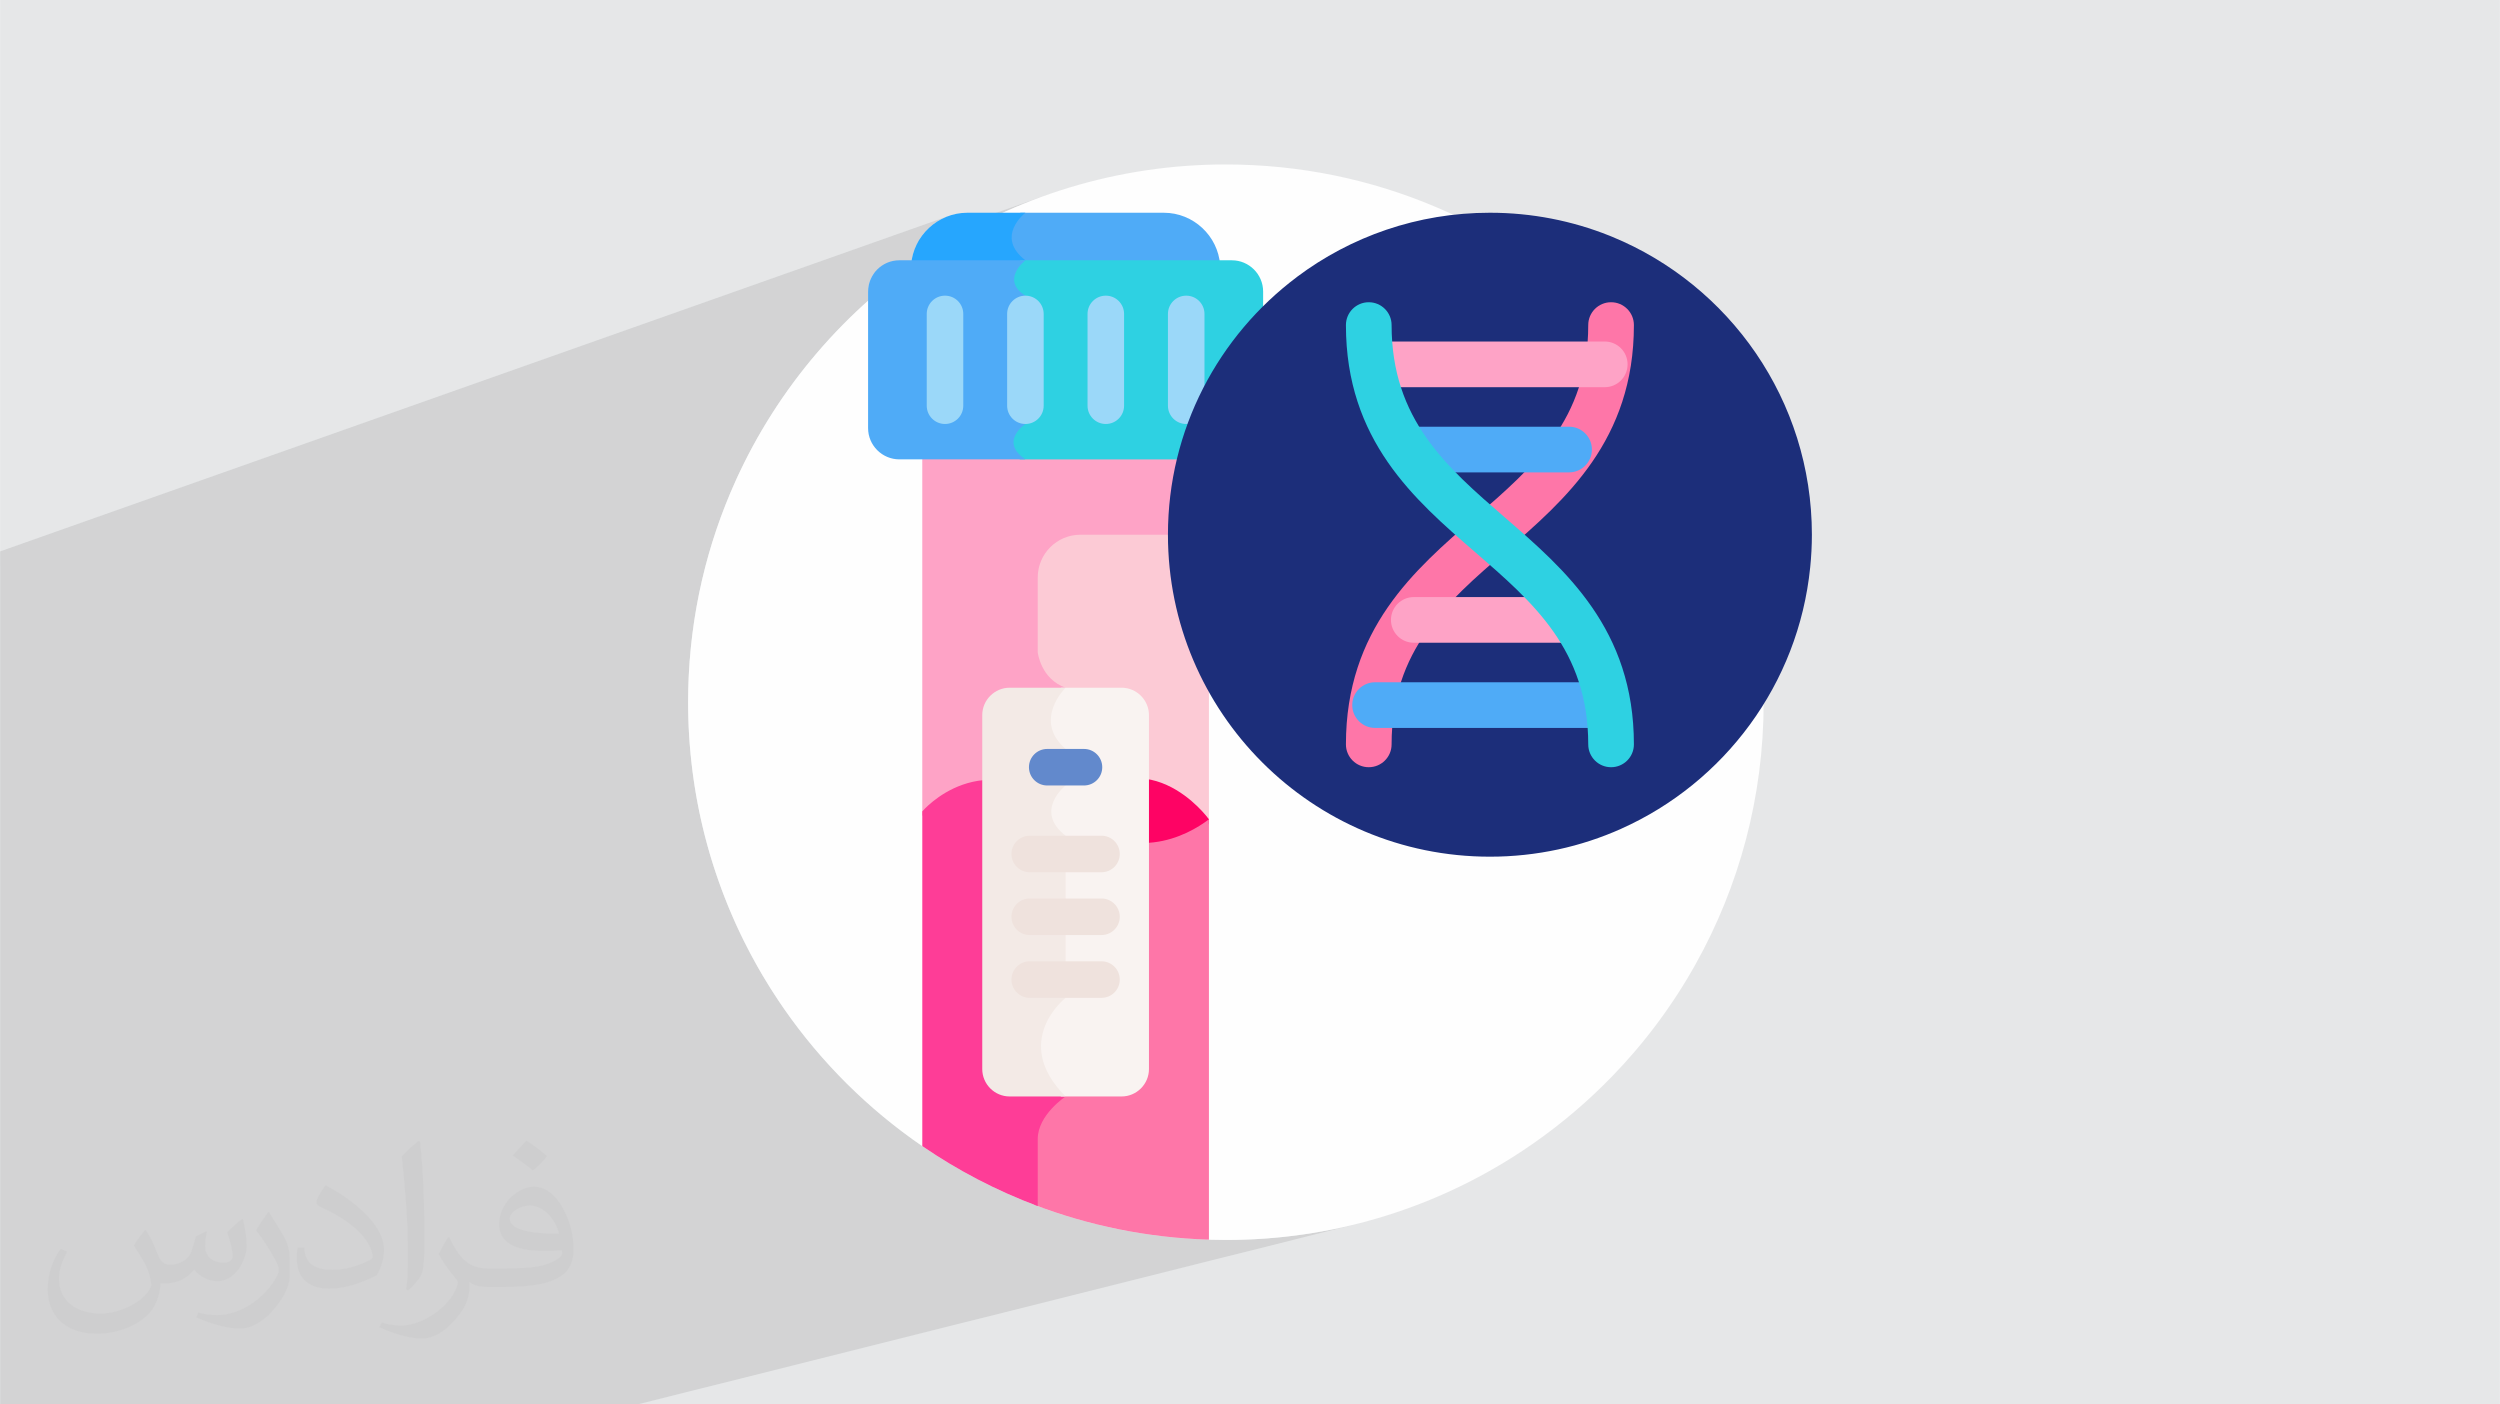 <?xml version="1.0" encoding="UTF-8"?>
<!DOCTYPE svg PUBLIC "-//W3C//DTD SVG 1.1//EN" "http://www.w3.org/Graphics/SVG/1.1/DTD/svg11.dtd">
<!-- Creator: CorelDRAW -->
<svg xmlns="http://www.w3.org/2000/svg" xml:space="preserve" width="3.708in" height="2.083in" version="1.1" style="shape-rendering:geometricPrecision; text-rendering:geometricPrecision; image-rendering:optimizeQuality; fill-rule:evenodd; clip-rule:evenodd"
viewBox="0 0 3702.73 2080.18"
 xmlns:xlink="http://www.w3.org/1999/xlink"
 xmlns:xodm="http://www.corel.com/coreldraw/odm/2003">
 <defs>
  <style type="text/css">
   <![CDATA[
    .fil0 {fill:#E6E7E8}
    .fil3 {fill:#FEFEFE;fill-rule:nonzero}
    .fil11 {fill:#1C2E7A;fill-rule:nonzero}
    .fil8 {fill:#26A6FE;fill-rule:nonzero}
    .fil9 {fill:#2ED1E2;fill-rule:nonzero}
    .fil7 {fill:#4FABF7;fill-rule:nonzero}
    .fil16 {fill:#6289CC;fill-rule:nonzero}
    .fil10 {fill:#9BD8F9;fill-rule:nonzero}
    .fil17 {fill:#EFE2DD;fill-rule:nonzero}
    .fil15 {fill:#F3EAE6;fill-rule:nonzero}
    .fil14 {fill:#F9F3F1;fill-rule:nonzero}
    .fil4 {fill:#FCCAD5;fill-rule:nonzero}
    .fil6 {fill:#FE0364;fill-rule:nonzero}
    .fil13 {fill:#FE3D97;fill-rule:nonzero}
    .fil12 {fill:#FE76A8;fill-rule:nonzero}
    .fil5 {fill:#FEA3C6;fill-rule:nonzero}
    .fil2 {fill:#373435;fill-opacity:0.031}
    .fil1 {fill:#2B2A29;fill-opacity:0.102}
   ]]>
  </style>
 </defs>
 <g id="Layer_x0020_1">
  <polygon class="fil0" points="-0,0 3702.73,0 3702.73,2080.18 -0,2080.18 "/>
  <path class="fil1" d="M-0 838.17l0 -3.04 0 -18.39 1403.25 -496.22 -6.75 2.91 -6.43 3.47 -6.08 4 -5.7 4.5 -5.29 4.96 -4.84 5.4 -4.37 5.8 -2.4 3.84 191.49 -67.48 -9.84 3.51 -9.78 3.64 -9.72 3.76 -9.66 3.88 -9.6 4 -9.53 4.13 -9.47 4.25 -126.29 44.48 -2.39 4.68 -2.76 6.82 -2.16 7.1 -1.53 7.35 -55.95 19.62 -0.62 0.83 -2.32 3.81 -1.95 4.05 -1.56 4.25 -1.14 4.42 -0.7 4.58 -0.24 4.71 0 13.65 -7.71 6.97 -7.62 7.06 -7.52 7.16 -7.43 7.26 -7.34 7.36 -7.24 7.45 -7.14 7.54 -7.05 7.63 -6.95 7.73 -6.85 7.81 -6.75 7.91 -6.64 7.99 -6.54 8.08 -6.44 8.17 -6.33 8.26 -6.23 8.34 -6.12 8.42 -6.01 8.51 -5.9 8.59 -5.79 8.67 -5.68 8.75 -5.57 8.82 -5.46 8.9 -5.34 8.98 -5.23 9.05 -5.11 9.13 -5 9.2 -4.88 9.27 -4.76 9.35 -4.64 9.41 -4.52 9.49 -4.4 9.56 -0 0 -0.01 0.03 -0.99 2.2 -0.98 2.2 0 0 -0.98 2.21 -0.97 2.21 -0.97 2.21 -0.96 2.22 -0.96 2.22 -0.94 2.22 -0.04 0.09 -0.92 2.19 -0.92 2.2 -0.91 2.2 -0.91 2.21 -0.9 2.21 -0.89 2.21 -0.88 2.21 -0.88 2.22 -0.23 0.57 -0.87 2.22 -0.86 2.23 -0.86 2.23 -0.85 2.23 -0.85 2.24 -0.84 2.24 -0.83 2.24 -0.83 2.24 -0.02 0.06 -0.83 2.28 -0.83 2.28 -0.82 2.29 -0.81 2.29 -0.81 2.29 -0.8 2.3 -0.79 2.3 -0.78 2.3 -0.03 0.1 -0.77 2.31 -0.23 0.69 1323.39 -438.79 -0.01 0.02 -1323.39 438.79 -0.53 1.6 -0.76 2.31 -0.75 2.32 -0.75 2.32 -0.74 2.32 -0.74 2.32 -0.73 2.33 -0.01 0.02 -0.72 2.34 -0.71 2.34 -0.71 2.34 -0.7 2.34 -0.69 2.35 -0.69 2.35 -0.68 2.35 -0.67 2.35 -0.02 0.06 -0.66 2.35 -0.66 2.35 -0.65 2.35 -0.64 2.35 -0.64 2.36 -0.63 2.36 -0.62 2.37 -0.61 2.37 -0.06 0.25 -0.6 2.34 -0.59 2.34 -0.59 2.35 -0.58 2.35 -0.57 2.35 -0.56 2.35 -0.56 2.36 -0.55 2.36 -0.13 0.54 -1.08 4.76 -1.05 4.78 -1.03 4.78 -0.99 4.79 -0.97 4.8 -0.94 4.82 -0.91 4.83 -0.88 4.84 -0.06 0.32 -0.42 2.41 -0.42 2.41 -0.41 2.41 -0.4 2.42 -0.4 2.41 -0.39 2.42 -0.39 2.42 -0.37 2.43 -0.07 0.44 -0.37 2.45 -0.36 2.45 -0.35 2.45 -0.35 2.45 -0.34 2.45 -0.33 2.46 -0.32 2.46 -0.32 2.46 -0.01 0.06 -0.31 2.48 -0.3 2.48 -0.29 2.48 -0.29 2.48 -0.28 2.48 -0.27 2.49 -0.27 2.49 -0.26 2.49 -0.01 0.11 -0.03 0.31 -0.24 2.42 -0.24 2.42 -0.22 2.43 -0.22 2.43 -0.21 2.43 -0.2 2.43 -0.2 2.43 -0.19 2.44 -0.06 0.75 -0.18 2.45 -0.17 2.45 -0.17 2.45 -0.16 2.45 -0.15 2.45 -0.15 2.46 -0.14 2.46 -0.13 2.46 -0.04 0.69 -0.12 2.46 -0.11 2.46 -0.11 2.46 -0.1 2.46 -0.09 2.47 -0.08 2.47 -0.08 2.47 -0.07 2.47 -0.02 0.8 -0.06 2.5 -0.05 2.51 -0.04 2.51 -0.04 2.51 -0.03 2.52 -0.02 2.52 -0.01 2.52 -0 2.52 0 0 0 0.01 0 1.45 0.01 1.45 0.01 1.45 0.01 1.45 0.01 1.45 0.02 1.45 0.02 1.45 0.02 1.45 0.03 1.97 0.02 1.4 0.03 1.4 0.03 1.4 0.03 1.4 0.03 1.4 0.04 1.4 0.04 1.4 0.04 1.4 0.07 2.11 0.04 1.29 0.05 1.29 0.05 1.29 0.05 1.29 0.05 1.29 0.06 1.29 0.06 1.29 0.06 1.29 0.06 1.34 0.07 1.42 0.07 1.42 0.07 1.42 0.07 1.42 0.08 1.42 0.08 1.42 0.09 1.42 0.09 1.42 0.13 2.04 0.09 1.4 0.09 1.4 0.09 1.4 0.09 1.39 0.1 1.4 0.1 1.39 0.11 1.39 0.11 1.39 0.11 1.28 0.1 1.29 0.11 1.29 0.11 1.28 0.11 1.29 0.11 1.28 0.11 1.28 0.12 1.28 0.12 1.28 0.19 2.06 0.13 1.35 0.13 1.36 0.14 1.35 0.13 1.35 0.14 1.35 0.14 1.35 0.15 1.35 0.15 1.35 0.25 2.24 0.14 1.25 0.14 1.25 0.15 1.24 0.15 1.25 0.15 1.24 0.15 1.24 0.15 1.24 0.15 1.24 0.18 1.46 0.17 1.34 0.17 1.34 0.18 1.34 0.18 1.34 0.18 1.34 0.18 1.34 0.19 1.34 0.18 1.34 0.35 2.49 0.18 1.28 0.19 1.28 0.19 1.28 0.19 1.28 0.19 1.28 0.2 1.28 0.2 1.28 0.2 1.28 0.47 2.9 0.17 1.07 0.17 1.07 0.17 1.07 0.18 1.06 0.18 1.07 0.18 1.06 0.18 1.07 0.18 1.06 0.4 2.34 0.22 1.26 0.22 1.26 0.23 1.26 0.23 1.26 0.23 1.26 0.23 1.26 0.24 1.25 0.24 1.26 0.62 3.23 0.22 1.11 0.22 1.11 0.22 1.11 0.22 1.11 0.22 1.1 0.22 1.11 0.22 1.11 0.22 1.1 0.68 3.25 0.21 0.99 0.21 0.98 0.21 0.99 0.21 0.98 0.21 0.98 0.21 0.98 0.21 0.98 0.22 0.98 0.88 3.97 0.26 1.15 0.26 1.15 0.26 1.15 0.26 1.15 0.27 1.15 0.27 1.15 0.27 1.15 0.27 1.14 0.78 3.24 0.23 0.94 0.23 0.94 0.23 0.93 0.23 0.94 0.23 0.94 0.23 0.94 0.23 0.93 0.24 0.94 0.79 3.14 0.28 1.09 0.28 1.08 0.28 1.08 0.29 1.08 0.29 1.08 0.29 1.08 0.29 1.08 0.29 1.08 1.21 4.45 0.25 0.9 0.25 0.9 0.25 0.9 0.25 0.9 0.25 0.9 0.26 0.9 0.26 0.9 0.26 0.9 1.54 5.33 1.76 5.94 1.38 4.52 0.3 0.99 0.31 0.99 0.31 0.98 0.31 0.99 0.31 0.98 0.31 0.98 0.31 0.98 0.31 0.98 1.62 4.98 1.7 5.13 0.27 0.81 0.27 0.81 0.27 0.81 0.27 0.81 0.28 0.81 0.28 0.81 0.28 0.81 0.28 0.8 2.01 5.79 1.76 4.93 1.85 5.06 0.35 0.96 0.35 0.96 0.35 0.96 0.36 0.95 0.35 0.92 1611.49 -479.31 0.02 -0 -1611.52 479.31 0.01 0.04 0.36 0.95 0.36 0.95 0.36 0.95 1.49 3.88 0.47 1.21 0.47 1.21 0.47 1.2 0.47 1.2 0.47 1.2 0.48 1.2 0.48 1.2 0.48 1.2 1.05 2.63 2.35 5.75 1.25 3 0.57 1.35 0.57 1.35 0.57 1.35 0.57 1.35 0.58 1.34 0.58 1.35 0.58 1.34 0.59 1.34 0.51 1.18 2.83 6.4 3.07 6.77 2.64 5.67 1.15 2.43 0.7 1.47 0.7 1.47 0.7 1.47 0.7 1.46 0.71 1.46 0.71 1.46 0.72 1.46 0.72 1.46 0.17 0.34 1.21 2.45 1.23 2.44 1.23 2.44 1.24 2.43 1.25 2.43 1.25 2.42 1.27 2.42 1.27 2.41 0.26 0.48 1.28 2.41 1.29 2.4 1.3 2.39 1.31 2.39 1.31 2.39 1.32 2.38 1.33 2.38 1.34 2.37 0.22 0.38 0.88 1.55 0.88 1.54 0.88 1.54 0.89 1.54 0.89 1.54 0.9 1.54 0.9 1.53 0.9 1.53 0.18 0.3 2.82 4.74 2.86 4.72 2.89 4.69 2.92 4.68 2.95 4.65 2.98 4.63 3.01 4.61 3.05 4.59 0.06 0.09 1.01 1.51 1.01 1.51 1.02 1.5 1.02 1.5 1.03 1.49 1.03 1.5 1.03 1.49 1.03 1.49 0.07 0.11 5.23 7.43 5.31 7.36 5.39 7.3 5.47 7.24 5.55 7.17 5.63 7.1 5.71 7.04 5.79 6.97 5.87 6.91 5.94 6.84 6.02 6.77 6.09 6.7 6.17 6.63 6.24 6.56 6.31 6.49 6.39 6.42 6.46 6.34 6.53 6.27 6.6 6.2 6.67 6.12 6.74 6.05 6.81 5.97 6.88 5.9 6.95 5.81 7.01 5.74 7.08 5.66 7.14 5.58 7.21 5.5 7.27 5.42 7.34 5.34 7.4 5.26 7.46 5.17 0 0 0 0 4.96 3.37 4.99 3.33 5.01 3.3 5.04 3.26 5.07 3.22 5.09 3.19 5.12 3.15 5.14 3.11 5.17 3.07 5.19 3.03 5.22 3 5.24 2.96 5.27 2.92 5.29 2.89 5.31 2.84 5.34 2.81 5.36 2.76 5.39 2.72 5.41 2.69 5.44 2.65 5.46 2.61 5.48 2.57 5.5 2.52 5.53 2.49 5.55 2.44 5.57 2.41 5.59 2.36 5.61 2.32 5.63 2.28 5.66 2.24 5.68 2.19 5.66 2.14 0.04 -0.01 7.45 2.74 7.48 2.67 7.52 2.6 7.55 2.52 7.59 2.45 7.62 2.37 7.65 2.3 7.69 2.22 7.72 2.15 7.75 2.08 7.78 2 7.81 1.92 7.84 1.85 7.87 1.77 7.9 1.69 7.93 1.62 7.96 1.53 7.98 1.45 8.01 1.37 8.04 1.3 8.07 1.21 8.09 1.13 8.12 1.05 8.14 0.97 8.17 0.89 8.19 0.81 8.22 0.72 8.24 0.64 8.26 0.55 8.29 0.47 8.31 0.39 8.33 0.3 0.01 0 3.13 0.09 3.13 0.09 3.13 0.07 3.13 0.06 3.14 0.05 3.14 0.04 3.14 0.02 3.14 0.01 14.55 -0.13 14.49 -0.39 14.42 -0.65 14.36 -0.9 14.29 -1.16 14.21 -1.4 14.14 -1.65 14.06 -1.9 13.98 -2.14 13.9 -2.39 13.82 -2.62 13.74 -2.86 13.64 -3.1 13.55 -3.33 -1068.66 268.18 -93.27 0 -25.21 0 -0.02 0 -418.69 0 -0.08 0 -406.83 0 0 -16.15 0 -0 0 -239.16 0 -0.12 0 -13.26 0 -0.11 0 -40.86 0 -0.33 0 -13.35 0 -0.41 0 -20.57 0 -0.52 0 -20.77 0 -0.36 0 -12.43 0 -2.57 0 -6 0 -7.13 0 -6.73 0 -1.23 0 -11.31 0 -3.13 0 -6 0 -2.74 0 -10.01 0 -4.03 0 -3 0 -4.9 0 -5.23 0 -5.08 0 -5.96 0 -6.62 0 -5.25 0 -5.1 0 -8.04 0 -4.6 0 -6.03 0 -5.41 0 -7.29 0 -4.5 0 -8.74 0 -3.15 0 -7.5 0 -3.24 0 -9.18 0 -3.96 0 -7.83 0 -3.23 0 -8.79 0 -3.19 0 -9.93 0 -2.3 0 -8.36 0 -2.85 0 -10 0 -2.43 0 -10.42 0 -1.41 0 -9.64 0 -2.17 0 -10.43 0 -1.99 0 -9.85 0 -1.23 0 -10.65 0 -1.94 0 -10.78 0 -1.27 0 -9.75 0 -2 0 -10.54 0 -1.85 0 -10.89 0 -0.01 0 -0 0 -18.72 0 -0.75 0 -18.22 0 -0.64 0 -17.96 0 -0.68 0 -17.64 0 -0.28 0 -0.1 0 -17.88 0 -0.05 0 -17.5 0 -0.39 0 -17.08 0 -0.29 0 -33.46 0 -0.47 0 -16.16 0 -0.22 0 -16.03 0 -0.05 0 -15.79 0 -0.02 0 -12.93 0 -0.01 0 -2.49 0 -0.08 0 -15.09 0 -0.05 0 -14.55 0 -0.46 0 -14.19 0 -0.08 0 -14.06 0 -0.02 0 -0 0 -184.68 0 -12.54 0 -21.74 0 -8.36 0 -12.55zm0 524.24l1019.09 -322.32 -1019.09 322.32 0 0z"/>
  <path class="fil2" d="M215.96 1821.93c7.07,10.71 11.65,21.01 16.13,32.45 3.33,6.66 5.09,18.93 20.7,18.93 4.57,0 11.13,-1.35 16.95,-4.57 6.55,-3.44 11.54,-8.64 14.15,-16.53l6.24 -21.01 15.19 -7.49 1.04 1.04c-2.08,7.91 -2.59,15.5 -2.59,21.43 0,17.57 15.19,24.23 27.25,24.23 7.07,0 13.42,-3.44 13.42,-9.89 0,-8.32 -3.53,-22.47 -8.12,-35.16 7.07,-7.07 14.15,-14.15 22.26,-19.87l1.25 0.63c3.53,14.98 5.51,29.75 5.51,39.63 0,9.67 -4.27,20.39 -7.8,27.36 -7.28,13.73 -20.18,24.65 -35.78,24.65 -11.85,0 -25.06,-5.93 -34.12,-16.95l-0.52 0c-8.53,10.61 -21.74,20.18 -42.86,20.18l-6.55 0c-1.04,13.94 -4.05,23.81 -8.64,32.66 -12.58,24.54 -49.92,41.92 -85.08,41.92 -48.89,0 -73.43,-28.19 -73.43,-65.73 0,-23.19 7.59,-44.72 19.24,-60.01l9.56 3.95c-7.28,13.94 -12.17,27.04 -12.17,39.94 0,35.16 28.61,51.9 61.58,51.9 30.58,0 68.44,-19.45 75.31,-42.02 -2.59,-24.65 -11.85,-36.19 -26,-58.66 4.27,-7.49 9.78,-14.98 16.64,-22.98l1.25 0 0 0 0 0 -0.01 -0.04zm563.83 -132.3c10.3,6.45 20.39,14.04 30.27,22.78 -5.51,7.8 -12.38,14.88 -20.91,21.12 -9.89,-8.01 -19.76,-14.88 -29.86,-22.16 6.86,-7.7 13.63,-15.08 20.49,-21.74l0 0 0 0 0 0 0 0 0 0 0.01 0zm5.3 96.11c-16.64,0 -30.27,10.92 -30.27,19.03 0,17.38 33.28,22.78 73.12,22.56 -4.99,-20.39 -22.47,-41.61 -42.86,-41.61l0 0.01zm-37.35 92.99c21.64,0 40.57,-0.63 55.02,-4.27 16.13,-4.05 29.75,-12.17 29.75,-17.78 0,-1.46 0,-3.22 -0.52,-4.68 -9.05,0.83 -19.45,0.83 -28.5,0.83 -29.33,0 -51.79,-6.66 -60.64,-23.09 -2.19,-4.57 -3.74,-9.67 -3.74,-15.5 0,-15.92 6.86,-31.41 18.93,-42.13 10.08,-8.84 21.22,-14.35 32.55,-14.35 20.49,0 36.81,16.44 48.26,42.34 6.24,14.15 10.5,30.47 10.5,51.07 0,13.73 -3.74,25.27 -12.27,33.8 -15.92,15.4 -45.24,21.22 -90.17,21.22l-20.39 0 0 0 -5.3 0c-11.13,0 -19.14,-1.98 -25.48,-6.86l-1.04 0c0.31,2.59 0.52,5.09 0.52,7.49 0,10.08 -3.33,22.98 -10.08,33.28 -19.97,29.64 -41.61,42.53 -60.33,42.53 -18.93,0 -42.13,-7.28 -63.03,-16.75l3.74 -7.28c6.76,2.81 16.13,4.68 29.02,4.68 33.8,0 78.21,-32.45 83.72,-64.17 -1.25,-2.59 -3.53,-6.03 -6.76,-9.67 -9.89,-11.75 -16.13,-21.53 -21.95,-31.82 4.99,-9.89 9.56,-17.78 13.83,-24.96l1.77 -0.21c14.46,29.44 27.56,46.28 56.78,46.28l4.57 0 0 0 21.22 0 0 0 0 0 0 0 0 0 0 0 0.04 0zm-146.45 31.1c2.5,-13.52 2.7,-28.7 2.7,-42.86l0 -21.01c0,-39.21 -4.99,-96.2 -9.05,-133.34 7.07,-7.59 16.95,-16.53 24.75,-22.56l2.29 0.63c5.3,46.7 6.55,100.79 6.55,150.81 0,13.11 -0.52,25.9 -1.77,35.26 -0.73,11.85 -7.59,20.8 -22.26,34.53l-3.22 -1.46zm-150.71 -61.89c0.73,18.41 9.78,32.87 41.4,32.87 19.66,0 36.3,-5.09 54.71,-13.83 3.33,-1.46 5.09,-3.44 5.09,-5.09 0,-11.54 -8.84,-26.83 -23.71,-40.77 -14.46,-13.11 -33.6,-24.65 -51.48,-32.35 -6.14,-2.59 -8.12,-5.3 -8.12,-7.91 0,-5.3 7.07,-16.44 12.9,-24.44l1.98 -0.21c20.49,10.71 43.38,26.63 60.33,44.3 15.4,16.33 24.96,32.87 24.96,50.86 0,13.31 -4.05,25.79 -10.61,37.44 -22.47,11.33 -46.39,19.97 -70.1,19.97 -28.81,0 -48.47,-13.52 -48.47,-45.24 0,-3.44 0,-8.73 1.25,-15.61l9.89 0 0 0 0 0 0 0 0 0 0 0 -0.01 0zm-52.11 -52.32l17.89 28.92c6.55,10.71 12.69,22.37 12.69,40.77l0 23.5c0,19.03 -12.17,39.42 -31.82,59.6 -15.4,13.63 -29.02,19.45 -41.61,19.45 -18.72,0 -40.15,-5.82 -64.9,-16.44l2.81 -7.28c7.8,2.08 16.84,3.84 27.98,3.84 35.58,-0.21 71.97,-26.21 88.61,-57.93 1.98,-3.64 2.7,-7.07 2.7,-9.47 0,-3.64 -1.98,-7.7 -3.53,-11.33 -9.05,-17.05 -19.14,-32.66 -30.27,-47.12 5.82,-9.16 11.65,-17.99 17.99,-26.73l1.46 0.21 0 0 0 0 0 0 0 0 0 0 -0.01 0z"/>
  <g id="_2402244551984">
   <g>
    <path class="fil3" d="M1815.61 243.58c-323.04,0 -601.16,192.3 -726.13,468.68l-0 0 -0.01 0.03c-2.65,5.87 -5.23,11.77 -7.74,17.71l-0.04 0.09c-2.47,5.85 -4.88,11.73 -7.21,17.65l-0.23 0.57c-2.34,5.93 -4.6,11.89 -6.8,17.88l-0.02 0.06c-2.22,6.08 -4.38,12.19 -6.46,18.33l-0.03 0.1c-2.08,6.14 -4.08,12.32 -6.02,18.53l-0.01 0.02c-1.93,6.22 -3.79,12.48 -5.58,18.76l-0.02 0.06c-1.78,6.25 -3.48,12.54 -5.11,18.86l-0.06 0.25c-1.6,6.24 -3.13,12.51 -4.59,18.81l-0.13 0.54c-2.92,12.69 -5.54,25.49 -7.85,38.39l-0.06 0.32c-1.14,6.42 -2.21,12.86 -3.2,19.33l-0.07 0.44c-0.99,6.51 -1.91,13.05 -2.74,19.61l-0.01 0.06c-0.84,6.6 -1.6,13.22 -2.27,19.86l-0.01 0.11 -0.03 0.31c-0.65,6.45 -1.22,12.93 -1.72,19.42l-0.06 0.75c-0.49,6.52 -0.9,13.06 -1.24,19.62l-0.04 0.69c-0.33,6.56 -0.58,13.14 -0.75,19.73l-0.02 0.8c-0.17,6.68 -0.26,13.38 -0.26,20.11l0 0 0 0.01c0,3.88 0.04,7.75 0.09,11.62l0.03 1.97c0.06,3.74 0.15,7.47 0.26,11.2l0.07 2.11c0.11,3.44 0.25,6.87 0.4,10.3l0.06 1.34c0.18,3.78 0.39,7.56 0.63,11.33l0.13 2.04c0.24,3.72 0.5,7.44 0.79,11.15l0.11 1.28c0.28,3.43 0.57,6.85 0.89,10.26l0.19 2.06c0.35,3.61 0.72,7.21 1.11,10.81l0.25 2.24c0.37,3.32 0.76,6.64 1.18,9.95l0.18 1.46c0.45,3.58 0.94,7.14 1.44,10.7l0.35 2.49c0.49,3.42 1,6.83 1.54,10.24l0.47 2.9c0.46,2.84 0.93,5.68 1.42,8.51l0.4 2.34c0.59,3.36 1.2,6.72 1.83,10.07l0.62 3.23c0.57,2.96 1.16,5.92 1.76,8.87l0.68 3.25c0.55,2.63 1.11,5.25 1.69,7.87l0.88 3.97c0.69,3.07 1.4,6.13 2.12,9.18l0.78 3.24c0.61,2.5 1.22,4.99 1.85,7.48l0.79 3.14c0.74,2.9 1.51,5.79 2.29,8.68l1.21 4.45c0.66,2.41 1.34,4.81 2.02,7.21l1.54 5.33 1.76 5.94 1.38 4.52c0.81,2.63 1.63,5.26 2.47,7.87l1.62 4.98 1.7 5.13c0.72,2.15 1.45,4.3 2.19,6.45l2.01 5.79 1.76 4.93 1.85 5.06c0.94,2.55 1.89,5.09 2.85,7.63l1.49 3.88c1.24,3.22 2.5,6.42 3.79,9.62l1.05 2.63 2.35 5.75 1.25 3c1.51,3.61 3.05,7.21 4.61,10.79l0.51 1.18 2.83 6.4 3.07 6.77 2.64 5.67 1.15 2.43c1.86,3.92 3.74,7.83 5.66,11.71l0.17 0.34c3.23,6.53 6.55,13.01 9.96,19.44l0.26 0.48c3.41,6.42 6.9,12.79 10.47,19.11l0.22 0.38c2.34,4.13 4.72,8.24 7.13,12.32l0.18 0.3c7.49,12.67 15.32,25.11 23.48,37.31l0.06 0.09c2.69,4.02 5.42,8.01 8.18,11.98l0.07 0.11c55.31,79.53 124.75,148.5 204.67,203.26l424.58 138.59c8.33,0.26 16.68,0.43 25.08,0.43 155.55,0 300.65,-44.63 423.28,-121.72l0.26 -0.16c21.56,-13.57 42.42,-28.13 62.53,-43.65l0.86 -0.66c4.84,-3.75 9.63,-7.55 14.38,-11.4l0.67 -0.53c9.85,-8 19.5,-16.24 28.95,-24.69l0.28 -0.25c4.54,-4.06 9.03,-8.18 13.48,-12.35l0.77 -0.72c4.2,-3.95 8.36,-7.95 12.47,-11.99l1.47 -1.43c4.02,-3.97 7.99,-7.98 11.93,-12.03l1.58 -1.62c11.11,-11.49 21.87,-23.32 32.27,-35.47 2.09,-2.44 4.16,-4.89 6.22,-7.35l0.07 -0.08c2.02,-2.42 4.03,-4.84 6.02,-7.28l0.05 -0.06c2.03,-2.49 4.04,-4.99 6.04,-7.5 2,-2.52 3.99,-5.04 5.96,-7.58 1.97,-2.54 3.93,-5.09 5.87,-7.65 1.94,-2.56 3.86,-5.14 5.77,-7.72 1.91,-2.59 3.81,-5.19 5.68,-7.8 1.85,-2.57 3.68,-5.16 5.51,-7.75l1.66 -2.4c3.12,-4.48 6.21,-8.99 9.24,-13.54l0.08 -0.12c1.78,-2.68 3.55,-5.37 5.31,-8.07 1.69,-2.59 3.35,-5.2 5.01,-7.82l2.96 -4.74c2.44,-3.92 4.85,-7.85 7.23,-11.82l2.08 -3.53c2.55,-4.31 5.07,-8.64 7.54,-13 0.86,-1.51 1.69,-3.03 2.54,-4.54 64.01,-114.68 100.5,-246.81 100.5,-387.47 0,-439.91 -356.61,-796.52 -796.51,-796.52l-0.01 0zm-726.15 468.72c-2.65,5.86 -5.23,11.77 -7.74,17.71l7.74 -17.71z"/>
   </g>
   <path class="fil4" d="M1600.31 787.14c-37.61,0 -68.22,30.6 -68.22,68.22l0 110.77 0.03 0.52c0.18,1.69 4.78,40.51 41.25,55.35l0 182.53c1.62,1.32 3.24,2.66 4.87,4.05 1.2,1.02 2.38,1.94 3.58,2.92 114.79,-122.21 208.72,8.81 208.72,8.81l0 -433.17 -190.23 0z"/>
   <path class="fil5" d="M1365.95 1208.59c0,0 88.84,-105.43 212.29,0l0 -189.96c-37.01,-12.92 -41.28,-52.51 -41.28,-52.51l0 -110.76c0,-34.99 28.36,-63.35 63.35,-63.35l190.22 0 0 -118.38 -424.59 0 0 534.95z"/>
   <path class="fil6" d="M1790.54 1220.32l0 -6.77c0,0 -95.88,-133.8 -212.3,-4.97 96.57,82.48 180.38,35.92 212.3,11.73z"/>
   <path class="fil7" d="M1493.49 351.62c-0,12.24 5.96,23.68 17.73,34.08 -1.75,1.73 -3.81,3.97 -5.81,6.61l301.72 -0c-3.35,-43.02 -39.57,-77.19 -83.41,-77.19l-212.37 0c-6.48,6.28 -17.87,19.69 -17.87,36.5l0 0z"/>
   <path class="fil8" d="M1518.7 315.11l-85.94 0c-43.84,0 -80.06,34.17 -83.41,77.19l162.34 0c3.68,-4.2 7,-6.77 7,-6.77 -45.76,-35.22 -0,-70.42 -0,-70.42l0 0z"/>
   <path class="fil9" d="M1824.54 385.54l-313.49 0c0.06,0.05 0.1,0.11 0.16,0.16 -5.71,5.65 -14.72,16.67 -14.09,29.52 0.47,9.61 6.09,18.14 16.69,25.37l0 184.94c-5.16,3.97 -17.5,14.97 -17.56,29.43 -0.04,9.16 4.77,17.7 14.27,25.46l314.02 0c25.45,0 46.27,-20.82 46.27,-46.27l0 -202.33c-0,-25.45 -20.82,-46.27 -46.27,-46.27z"/>
   <path class="fil7" d="M1518.7 385.54l-186.76 0c-25.45,0 -46.27,20.82 -46.27,46.27l0 202.32c0,25.45 20.82,46.27 46.27,46.27l186.76 -0c-39.53,-26.45 0,-52.4 0,-52.4l0 -190.06c-37.63,-23.47 0,-52.4 0,-52.4l0 0z"/>
   <path class="fil10" d="M1399.61 628c-14.94,0 -27.06,-12.11 -27.06,-27.06l0 -135.95c0,-14.94 12.12,-27.06 27.06,-27.06 14.94,0 27.06,12.12 27.06,27.06l0 135.95c0,14.94 -12.12,27.06 -27.06,27.06z"/>
   <path class="fil10" d="M1518.7 628c-14.94,0 -27.06,-12.11 -27.06,-27.06l0 -135.95c0,-14.94 12.12,-27.06 27.06,-27.06 14.94,0 27.06,12.12 27.06,27.06l0 135.95c0,14.94 -12.12,27.06 -27.06,27.06z"/>
   <path class="fil10" d="M1637.79 628c-14.94,0 -27.06,-12.11 -27.06,-27.06l0 -135.95c0,-14.94 12.12,-27.06 27.06,-27.06 14.94,0 27.06,12.12 27.06,27.06l0 135.95c0,14.94 -12.12,27.06 -27.06,27.06z"/>
   <path class="fil10" d="M1756.88 628c-14.94,0 -27.06,-12.11 -27.06,-27.06l0 -135.95c0,-14.94 12.12,-27.06 27.06,-27.06 14.94,0 27.06,12.12 27.06,27.06l0 135.95c0,14.94 -12.11,27.06 -27.06,27.06z"/>
   <path class="fil11" d="M1920.97 410.21c-116.04,86.99 -191.15,225.62 -191.15,381.81 0,263.38 213.52,476.9 476.9,476.9 69.27,0 135.07,-14.78 194.47,-41.34l-0.02 -0.03c152.43,-68.15 262.47,-213.96 279.94,-387.11l0.02 -0c1.61,-15.93 2.5,-32.07 2.5,-48.42 0,-199.27 -122.23,-369.96 -295.79,-441.27l-2.62 -1.07 -1.91 -0.79 -0.01 0.02c-54.61,-21.79 -114.19,-33.8 -176.58,-33.8 -107.18,0 -206.1,35.36 -285.74,95.05l-0.01 0.05z"/>
   <path class="fil12" d="M2027.27 1136.39c-18.68,0 -33.82,-15.14 -33.82,-33.82 0,-170.73 101.55,-258.6 191.15,-336.12 86.27,-74.65 167.76,-145.15 167.76,-284.97 0,-18.68 15.14,-33.82 33.82,-33.82 18.68,0 33.82,15.14 33.82,33.82 0,170.73 -101.55,258.6 -191.14,336.12 -86.27,74.65 -167.76,145.15 -167.76,284.96 -0,18.68 -15.15,33.82 -33.83,33.82z"/>
   <path class="fil5" d="M2376.81 573.5l-340.17 0c-18.68,0 -33.82,-15.14 -33.82,-33.82 0,-18.68 15.14,-33.82 33.82,-33.82l340.17 0c18.68,0 33.82,15.14 33.82,33.82 0,18.68 -15.14,33.82 -33.82,33.82l0 0z"/>
   <path class="fil7" d="M2376.81 1078.19l-340.17 0c-18.68,0 -33.82,-15.14 -33.82,-33.82 0,-18.68 15.14,-33.82 33.82,-33.82l340.17 -0c18.68,0 33.82,15.14 33.82,33.82 0,18.68 -15.14,33.83 -33.82,33.83l0 0z"/>
   <path class="fil5" d="M2323.98 952.02l-230 0c-18.68,0 -33.82,-15.14 -33.82,-33.82 0,-18.68 15.14,-33.82 33.82,-33.82l230 0c18.68,0 33.82,15.14 33.82,33.82 0,18.68 -15.14,33.82 -33.82,33.82l0 0z"/>
   <path class="fil7" d="M2323.98 699.67l-230 0c-18.68,0 -33.82,-15.14 -33.82,-33.82 0,-18.68 15.14,-33.82 33.82,-33.82l230 0c18.68,0 33.82,15.14 33.82,33.82 0,18.68 -15.14,33.82 -33.82,33.82z"/>
   <path class="fil9" d="M2386.18 1136.39c-18.68,0 -33.82,-15.14 -33.82,-33.82 0,-139.81 -81.49,-210.32 -167.76,-284.96 -89.6,-77.52 -191.15,-165.39 -191.15,-336.12 0,-18.68 15.14,-33.82 33.82,-33.82 18.68,0 33.83,15.14 33.83,33.82 0,139.81 81.49,210.32 167.76,284.97 89.6,77.52 191.14,165.39 191.14,336.12 0,18.68 -15.14,33.82 -33.82,33.82l0 0z"/>
   <path class="fil12" d="M1578.24 1201.82c-1.63,-1.39 -3.26,-2.73 -4.88,-4.05l0 423.76c-8.92,6.44 -41.27,32.09 -41.27,65.53l0 97.54c80.68,30.74 167.64,48.77 258.44,51.58l0 -622.62c-31.92,24.19 -115.72,70.74 -212.29,-11.73z"/>
   <path class="fil13" d="M1536.97 1687.05c0,-35.76 41.28,-62.98 41.28,-62.98l0 -422.25c-123.45,-105.43 -212.29,0 -212.29,0l0 495.76c52.78,36.16 110.13,66.13 171.02,88.87 0,-31.24 0,-77.06 0,-99.4l0 -0z"/>
   <path class="fil14" d="M1661.11 1018.64l-89.51 0c-6.58,7.58 -20.76,26.66 -20.1,49.72 0.45,15.85 7.8,30.36 21.86,43.16l0 49.67c-5.53,4.93 -21.3,20.76 -21.2,41.17 0.06,13.72 7.19,26.44 21.2,37.85l0 235.5c-7.43,6.43 -34,31.93 -36.24,69.14 -1.63,26.94 9.95,53.58 34.35,79.22l89.64 0c22.32,0 40.59,-18.27 40.59,-40.59l0 -524.26c-0,-22.32 -18.27,-40.59 -40.59,-40.59z"/>
   <path class="fil15" d="M1578.24 1018.64l-82.87 0c-22.32,0 -40.59,18.26 -40.59,40.59l0 524.26c0,22.32 18.26,40.59 40.59,40.59l82.87 0c-81.9,-81.9 0,-146.07 0,-146.07l0 -240.15c-47.71,-36.85 0,-74.41 0,-74.41l0 -54.12c-49.24,-42.75 0,-90.69 0,-90.69l0 0z"/>
   <path class="fil16" d="M1632.52 1136.39c0,14.94 -12.11,27.06 -27.06,27.06l-54.45 0c-14.95,0 -27.06,-12.12 -27.06,-27.06 0,-14.94 12.11,-27.06 27.06,-27.06l54.45 0c14.94,0 27.06,12.11 27.06,27.06l0 0z"/>
   <path class="fil17" d="M1658.46 1264.92c0,14.94 -12.12,27.06 -27.06,27.06l-106.31 0c-14.95,0 -27.06,-12.12 -27.06,-27.06 0,-14.94 12.11,-27.06 27.06,-27.06l106.31 0c14.95,0 27.06,12.12 27.06,27.06z"/>
   <path class="fil17" d="M1658.46 1357.92c0,14.94 -12.12,27.06 -27.06,27.06l-106.31 0c-14.95,0 -27.06,-12.12 -27.06,-27.06 0,-14.94 12.11,-27.06 27.06,-27.06l106.31 -0c14.95,0 27.06,12.12 27.06,27.06z"/>
   <path class="fil17" d="M1658.46 1450.94c0,14.94 -12.12,27.06 -27.06,27.06l-106.31 0c-14.95,0 -27.06,-12.12 -27.06,-27.06 0,-14.94 12.11,-27.06 27.06,-27.06l106.31 0c14.95,0 27.06,12.11 27.06,27.06z"/>
  </g>
 </g>
</svg>
